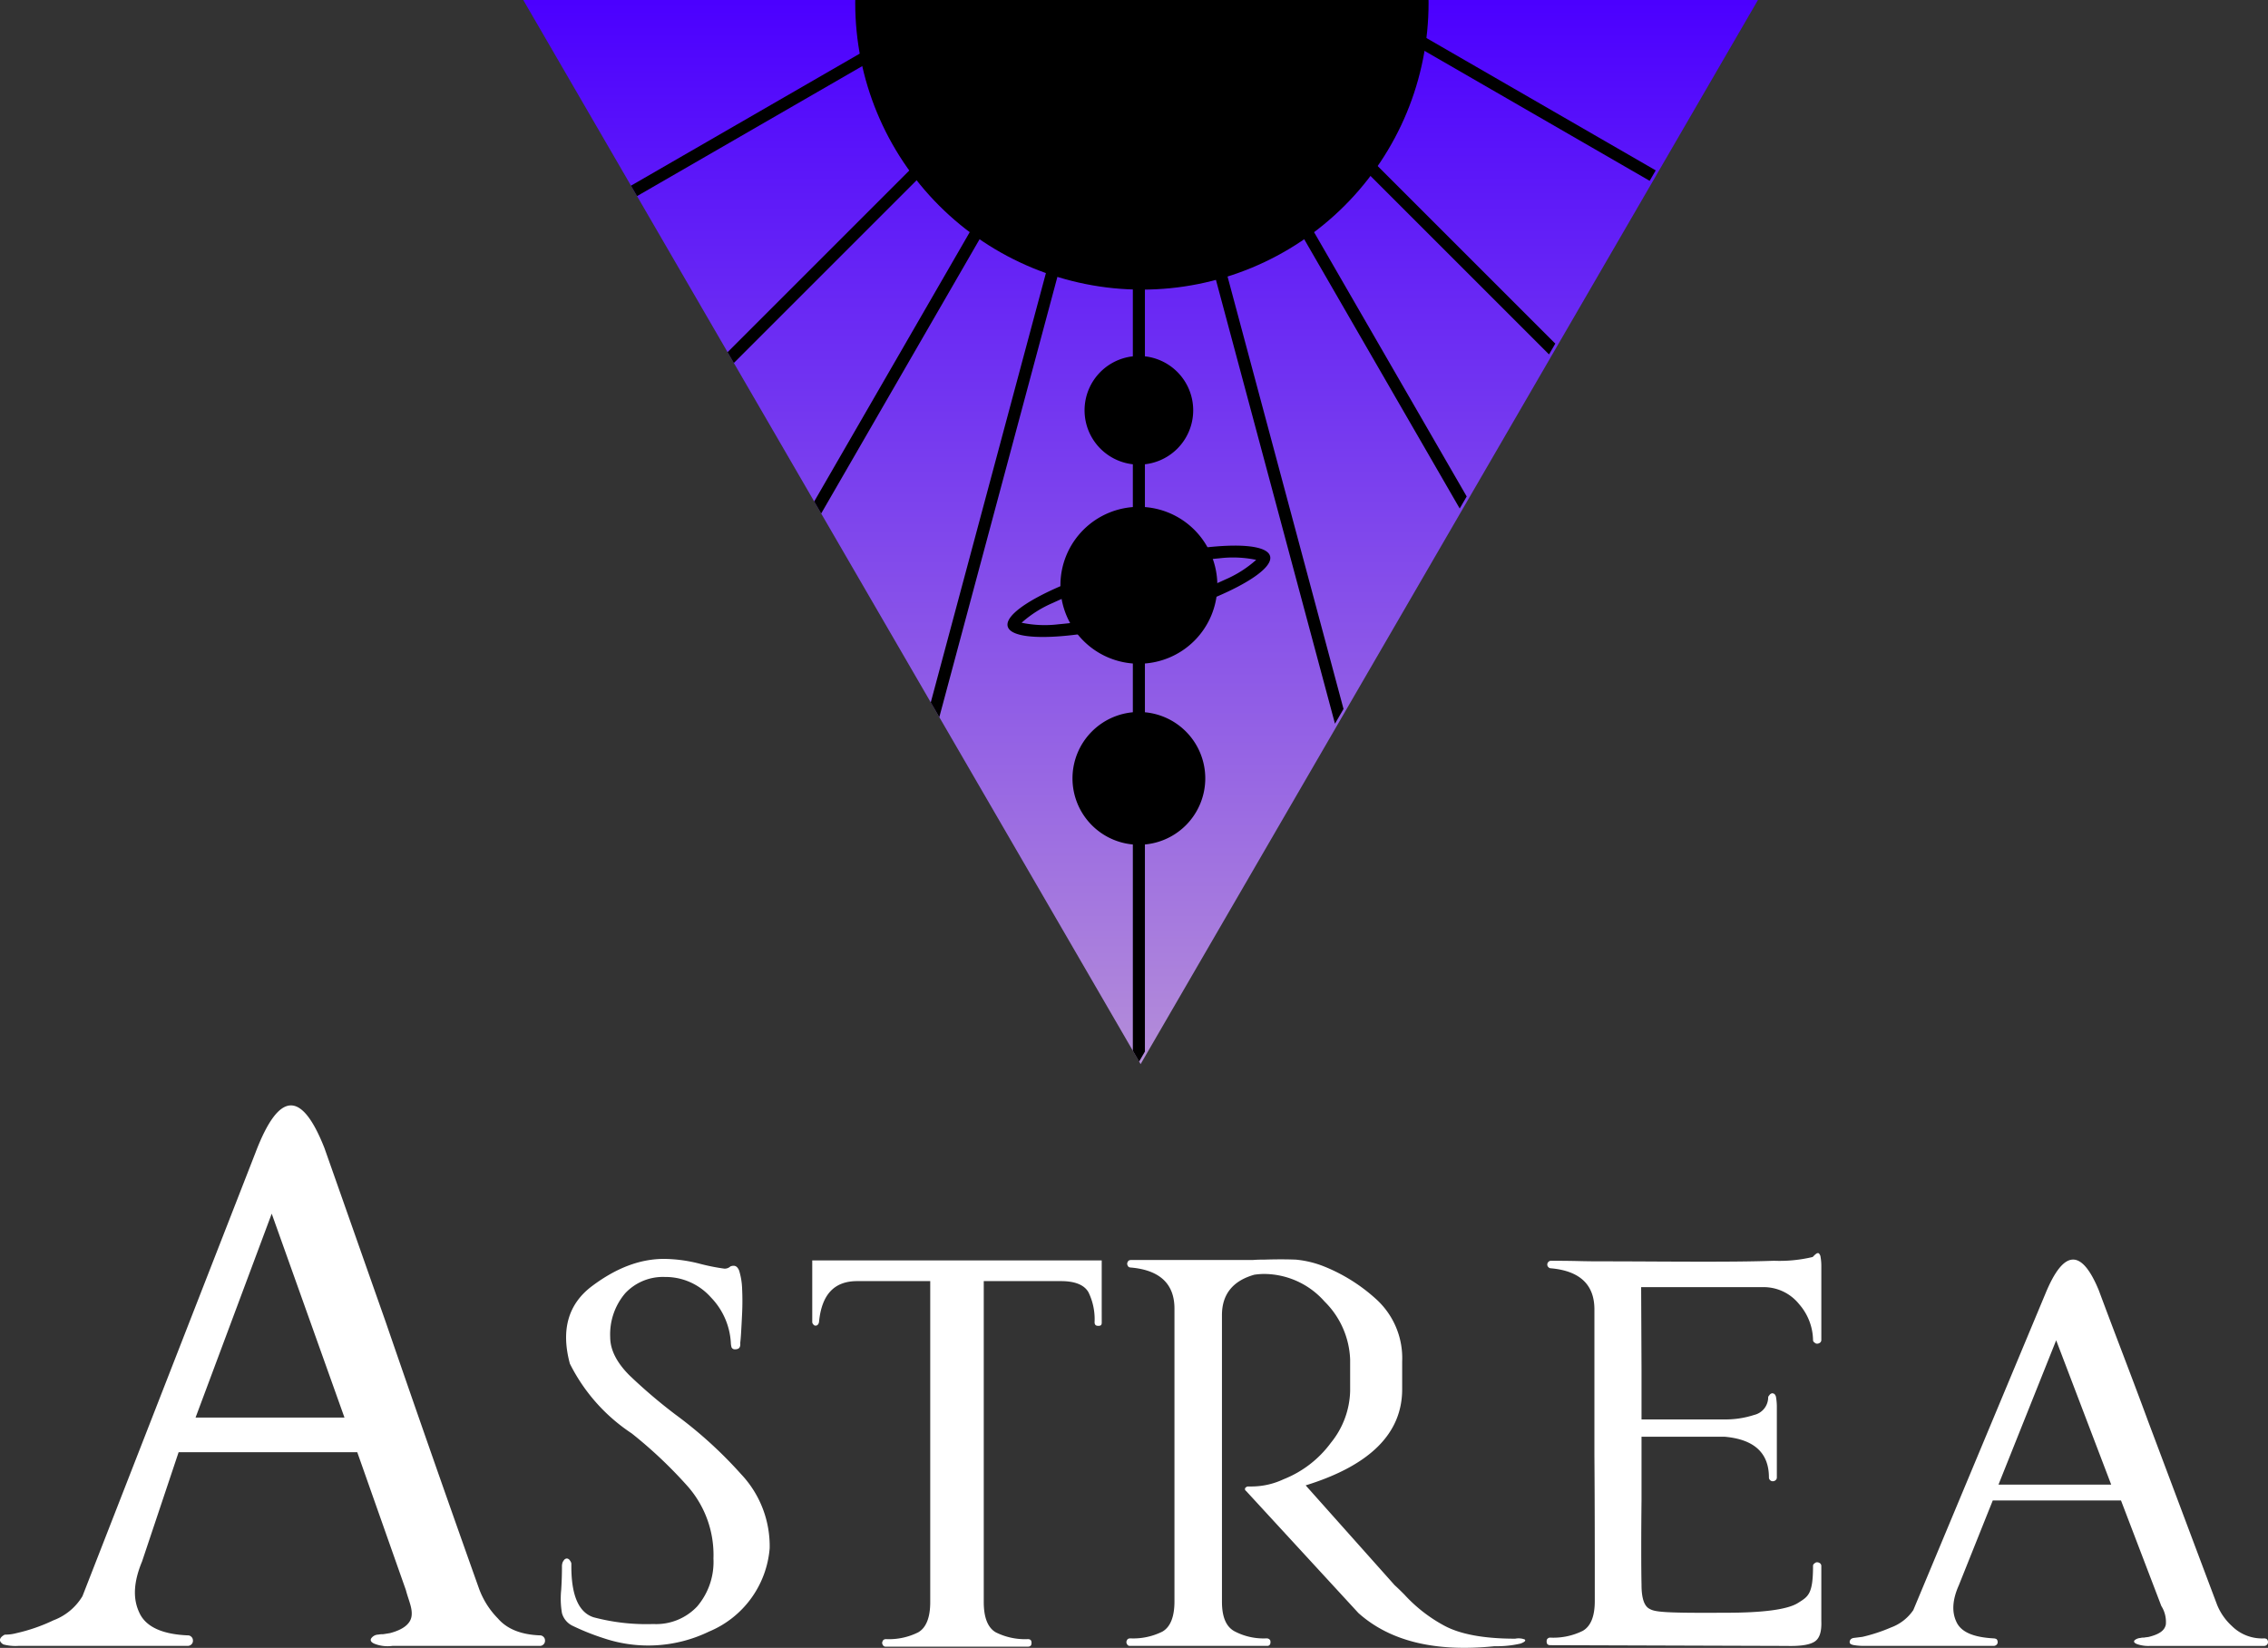 <?xml version="1.0" encoding="UTF-8"?> <svg xmlns="http://www.w3.org/2000/svg" xmlns:xlink="http://www.w3.org/1999/xlink" width="325.065" height="236.241" viewBox="0 0 325.065 236.241"><rect x="0" y="0" width="325.065" height="236.241" fill="#333333" stroke="none"/><defs><clipPath id="clip-path"><path id="Polygon_76" data-name="Polygon 76" d="M88.481,0l88.481,152.553H0Z" transform="translate(176.961 152.553) rotate(180)"></path></clipPath><linearGradient id="linear-gradient" x1="0.5" x2="0.5" y2="1" gradientUnits="objectBoundingBox"><stop offset="0" stop-color="#b48dd9"></stop><stop offset="1" stop-color="#4b00ff"></stop></linearGradient><clipPath id="clip-path-2"><path id="Path_6808" data-name="Path 6808" d="M88.232,0l88.232,152.243H0Z" transform="translate(176.464 152.243) rotate(180)"></path></clipPath><clipPath id="clip-path-3"><path id="Path_6809" data-name="Path 6809" d="M41.088,0A41.088,41.088,0,1,1,0,41.088,41.088,41.088,0,0,1,41.088,0Z"></path></clipPath></defs><g id="Logo-hero-section" transform="translate(-1460 118.121)"><g id="Mask_Group_88" data-name="Mask Group 88" transform="translate(1535 -118.121)" clip-path="url(#clip-path)"><g id="Group_8190" data-name="Group 8190" transform="translate(0 -40.656)"><path id="Polygon_74" data-name="Polygon 74" d="M88.481,0l88.481,152.553H0Z" transform="translate(176.961 193.209) rotate(180)" fill="url(#linear-gradient)"></path><g id="Mask_Group_86" data-name="Mask Group 86" transform="translate(0 40.656)" clip-path="url(#clip-path-2)"><g id="Group_8189" data-name="Group 8189" transform="translate(-81.196 -1.523)"><path id="Path_6799" data-name="Path 6799" d="M0,0H1.73V166.949H0Z" transform="translate(168.563 0.658)"></path><path id="Path_6800" data-name="Path 6800" d="M0,0H1.73V152.243H0Z" transform="matrix(0.966, -0.259, 0.259, 0.966, 169.428, 0.448)"></path><path id="Path_6801" data-name="Path 6801" d="M0,0H1.73V152.243H0Z" transform="matrix(0.966, 0.259, -0.259, 0.966, 166.892, 0.433)"></path><path id="Path_6802" data-name="Path 6802" d="M0,0H1.73V152.243H0Z" transform="translate(161.009 7.396) rotate(30)"></path><path id="Path_6803" data-name="Path 6803" d="M0,0H1.73V152.243H0Z" transform="translate(177.213 8.261) rotate(-30)"></path><path id="Path_6804" data-name="Path 6804" d="M0,0H1.73V152.243H0Z" transform="translate(192.957 17.077) rotate(-45)"></path><path id="Path_6805" data-name="Path 6805" d="M0,0H1.73V152.243H0Z" transform="translate(203.53 4.867) rotate(-60)"></path><path id="Path_6806" data-name="Path 6806" d="M0,0H1.73V152.243H0Z" transform="translate(131.847 7.81) rotate(60)"></path><path id="Path_6807" data-name="Path 6807" d="M0,0H1.73V152.243H0Z" transform="translate(143.176 19.313) rotate(45)"></path></g></g><g id="Mask_Group_87" data-name="Mask Group 87" transform="translate(47.576)" clip-path="url(#clip-path-3)"><path id="Polygon_75" data-name="Polygon 75" d="M88.481,0l88.481,152.553H0Z" transform="translate(129.386 193.209) rotate(180)"></path></g><path id="Path_6810" data-name="Path 6810" d="M7.785,0A7.785,7.785,0,1,1,0,7.785,7.785,7.785,0,0,1,7.785,0Z" transform="translate(80.447 91.692)"></path><path id="Path_6811" data-name="Path 6811" d="M9.515,0A9.515,9.515,0,1,1,0,9.515,9.515,9.515,0,0,1,9.515,0Z" transform="translate(78.717 142.728)"></path><path id="Path_3501" data-name="Path 3501" d="M19.463,1.73A68.762,68.762,0,0,0,7.1,2.744,16.292,16.292,0,0,0,2.06,4.325,16.292,16.292,0,0,0,7.1,5.906,68.762,68.762,0,0,0,19.463,6.92,68.762,68.762,0,0,0,31.824,5.906a16.292,16.292,0,0,0,5.042-1.581,16.292,16.292,0,0,0-5.042-1.581A68.762,68.762,0,0,0,19.463,1.73m0-1.73C30.212,0,38.926,1.936,38.926,4.325S30.212,8.65,19.463,8.65,0,6.714,0,4.325,8.714,0,19.463,0Z" transform="matrix(0.966, -0.259, 0.259, 0.966, 68.313, 126.287)"></path><path id="Path_6812" data-name="Path 6812" d="M11.245,0A11.245,11.245,0,1,1,0,11.245,11.245,11.245,0,0,1,11.245,0Z" transform="translate(76.987 113.317)"></path></g></g><path id="Path_6813" data-name="Path 6813" d="M59.372-60.771c.378,1.459.972,2.593.81,3.728S58.94-55.1,57.1-54.612c-.324.054-.648.108-1.026.162a2.63,2.63,0,0,0-.648.054,1.265,1.265,0,0,0-1.026.54c-.162.27-.054.54.432.756a5.106,5.106,0,0,0,2.593.324H78.552a.694.694,0,0,0,.54-.216.694.694,0,0,0,.216-.54.694.694,0,0,0-.216-.54.694.694,0,0,0-.54-.216q-4.052-.162-6-2.431a11.888,11.888,0,0,1-2.7-4.268q-6.807-19.125-13.4-38.3c-2.917-8.266-5.835-16.586-8.752-24.852-3.3-8.374-6.537-8.158-9.887.648l-24.8,63.588a8.2,8.2,0,0,1-4.16,3.458,24.856,24.856,0,0,1-5.295,1.837,6.2,6.2,0,0,1-1.675.216s-1.4.648-.216,1.4a6.682,6.682,0,0,0,2.161.216H28.091a.774.774,0,0,0,.54-.216.694.694,0,0,0,.216-.54.694.694,0,0,0-.216-.54.694.694,0,0,0-.54-.216c-3.782-.162-6.1-1.3-6.969-3.35-.918-2-.756-4.376.432-7.239l5.241-15.667H52.4ZM29.226-85.515l10.913-29.228L50.566-85.515Zm52.513,21.34c0,1.4-.054,2.485-.108,3.35a12.3,12.3,0,0,0,.108,3.35,2.856,2.856,0,0,0,1.567,1.837,34.49,34.49,0,0,0,4.484,1.783,19.993,19.993,0,0,0,15.019-.972,14.165,14.165,0,0,0,8.7-11.94A15.011,15.011,0,0,0,107.4-77.411,61.274,61.274,0,0,0,98-85.947a75.082,75.082,0,0,1-6.591-5.619c-1.837-1.837-2.755-3.674-2.755-5.457a9.074,9.074,0,0,1,2.161-6.321,7.4,7.4,0,0,1,5.673-2.323,8.7,8.7,0,0,1,6.591,2.917,10.16,10.16,0,0,1,2.863,6.483,2.738,2.738,0,0,0,.108.7.506.506,0,0,0,.486.27c.594,0,.81-.27.756-.918,0,0,.054-.432.108-1.243.054-.864.108-1.891.162-3.025.054-1.189.054-2.323,0-3.458a9.947,9.947,0,0,0-.432-2.647c-.27-.648-.648-.81-1.243-.594a1.227,1.227,0,0,1-.864.324,30.027,30.027,0,0,1-3.512-.7,21.111,21.111,0,0,0-5.132-.7c-3.458,0-6.861,1.3-10.319,3.89s-4.484,6.321-3.188,11.129a25.782,25.782,0,0,0,8.86,9.995,63.957,63.957,0,0,1,8.1,7.672,14.9,14.9,0,0,1,3.62,10.265,9.849,9.849,0,0,1-2.323,6.861,8.063,8.063,0,0,1-6.159,2.539h-.324a29.4,29.4,0,0,1-8.374-.972c-2.161-.7-3.188-3.188-3.188-7.294v-.432a1.086,1.086,0,0,0-.216-.432.551.551,0,0,0-.432-.27.551.551,0,0,0-.432.27,1.086,1.086,0,0,0-.216.432A1.521,1.521,0,0,0,81.739-64.175ZM159.1-101.29v-6.753H117.612v8.806a.49.49,0,0,0,.162.378.327.327,0,0,0,.324.162h.108a.539.539,0,0,0,.27-.216.768.768,0,0,0,.108-.324c.378-3.89,2.161-5.835,5.457-5.835h10.481v46.03c0,2.215-.594,3.674-1.729,4.322a9.35,9.35,0,0,1-4.592.972c-.27,0-.432.108-.486.27a.491.491,0,0,0,0,.54.428.428,0,0,0,.432.27h20.368c.27,0,.432-.108.486-.27a.921.921,0,0,0,0-.54c-.054-.162-.216-.27-.486-.27a9.35,9.35,0,0,1-4.592-.972c-1.135-.648-1.729-2.107-1.729-4.322v-46.03h11.075c2,0,3.35.54,3.944,1.621a8.81,8.81,0,0,1,.864,4.268c0,.27.108.432.27.486a.921.921,0,0,0,.54,0c.162-.054.216-.216.216-.432Zm4.214-5.727c4.16.378,6.213,2.377,6.213,5.889V-59.15c0,2.215-.594,3.674-1.729,4.322a9.35,9.35,0,0,1-4.592.972c-.27,0-.432.108-.486.27a.491.491,0,0,0,0,.54.428.428,0,0,0,.432.27h19.665a.428.428,0,0,0,.432-.27.921.921,0,0,0,0-.54.6.6,0,0,0-.54-.27,8.9,8.9,0,0,1-4.592-1.026q-1.783-.973-1.783-4.214V-100.21c0-2.971,1.567-4.916,4.646-5.781a10.49,10.49,0,0,1,1.3-.108,11.609,11.609,0,0,1,8.752,3.944,12.317,12.317,0,0,1,3.674,8.32V-89.3a12.238,12.238,0,0,1-2.755,7.4,15.505,15.505,0,0,1-6.807,5.241,10.785,10.785,0,0,1-4.484,1.026h-.594a.413.413,0,0,0-.27.108.29.29,0,0,0-.162.216.327.327,0,0,0,.162.324l16.1,17.5c4.538,4.052,11.021,5.619,19.5,4.754a15.042,15.042,0,0,0,3.728-.378c.594-.216.81-.432.594-.594a2.443,2.443,0,0,0-1.351-.108c-4.538,0-7.942-.648-10.211-1.891a21.546,21.546,0,0,1-5.673-4.43c-.486-.486-.918-.918-1.4-1.351L188.332-75.79c9.238-2.863,13.831-7.456,13.831-13.777v-4a11.4,11.4,0,0,0-3.782-8.968,24.75,24.75,0,0,0-7.564-4.7,14.533,14.533,0,0,0-3.89-.918q-2.026-.081-4.538,0c-.486,0-1.026,0-1.621.054h-17.45c-.27,0-.432.108-.486.27a.491.491,0,0,0,0,.54C162.886-107.125,163.048-107.017,163.318-107.017ZM229.77-59.2c0,2.215-.594,3.62-1.729,4.268a9.494,9.494,0,0,1-4.592.972.539.539,0,0,0-.54.27.92.92,0,0,0,0,.54c.054.162.216.27.486.27l33.874.108q3,.081,4.052-.648c.7-.486.972-1.459.918-2.917v-7.888a.491.491,0,0,0-.162-.378.719.719,0,0,0-.432-.162.49.49,0,0,0-.378.162.408.408,0,0,0-.216.378c0,4.052-.7,4.376-2.161,5.295s-4.862,1.4-10.319,1.4h-.27c-8.482.054-9.887-.108-10.643-.54-.81-.378-1.189-1.567-1.189-3.458-.054-2.539-.054-7.293,0-12.156V-82.76h11.94q6.321.567,6.321,5.835a.49.49,0,0,0,.162.378.49.49,0,0,0,.378.162.613.613,0,0,0,.432-.162.49.49,0,0,0,.162-.378v-10.1a7.955,7.955,0,0,0-.108-1.351.831.831,0,0,0-.27-.54c-.162-.054-.27-.108-.378-.054a.554.554,0,0,0-.324.27.494.494,0,0,0-.162.27,2.6,2.6,0,0,1-2,2.539,13.349,13.349,0,0,1-4.268.648H236.469v-7.077l-.054-11.886h17.342a6.513,6.513,0,0,1,5.295,2.431,8.015,8.015,0,0,1,2,5.132.408.408,0,0,0,.216.378.491.491,0,0,0,.378.162.719.719,0,0,0,.432-.162.49.49,0,0,0,.162-.378v-10.535a7.456,7.456,0,0,0-.108-1.351.831.831,0,0,0-.27-.54.357.357,0,0,0-.324.054,2.354,2.354,0,0,0-.378.324l-.162.162a20.516,20.516,0,0,1-5.565.54c-3.133.108-6.645.162-17.018.108s-7.4,0-10.481-.054c-2-.054-3.512-.054-4.43-.054a.491.491,0,0,0-.378.162.491.491,0,0,0-.162.378.49.49,0,0,0,.162.378.491.491,0,0,0,.378.162c4.16.378,6.213,2.377,6.213,5.889v20.908C229.77-73.143,229.77-66.174,229.77-59.2Zm81.2.7a4.27,4.27,0,0,1,.648,2.647c-.162.864-.918,1.4-2.431,1.783-.27.054-.486.054-.7.108a1.666,1.666,0,0,0-.54.054,1.415,1.415,0,0,0-.81.324c-.162.216-.054.378.324.54a4.911,4.911,0,0,0,1.945.27H325.72a.49.49,0,0,0,.378-.162.49.49,0,0,0,.162-.378.613.613,0,0,0-.162-.432.781.781,0,0,0-.378-.108,6.128,6.128,0,0,1-4.646-1.783,8.343,8.343,0,0,1-2.107-3.025c-3.3-8.752-6.591-17.558-9.887-26.311-2.323-6.321-4.754-12.534-7.077-18.8-2.485-6-5.024-5.835-7.618.432L275.422-57.908a6.617,6.617,0,0,1-3.188,2.485,24.059,24.059,0,0,1-4.106,1.351l-1.3.162a.913.913,0,0,0-.27.108.539.539,0,0,0-.216.27.457.457,0,0,0,0,.378c.054.108.27.216.594.27a8.706,8.706,0,0,0,1.4.108h18.585a.613.613,0,0,0,.432-.162.49.49,0,0,0,.162-.378.613.613,0,0,0-.162-.432,1.017,1.017,0,0,0-.432-.108c-2.917-.162-4.7-.918-5.349-2.431-.648-1.4-.54-3.133.378-5.186l4.862-12.156H305.19ZM287.632-75.9,295.9-96.59,303.785-75.9Z" transform="translate(1458.805 170.612)" fill="#fff"></path></g></svg> 